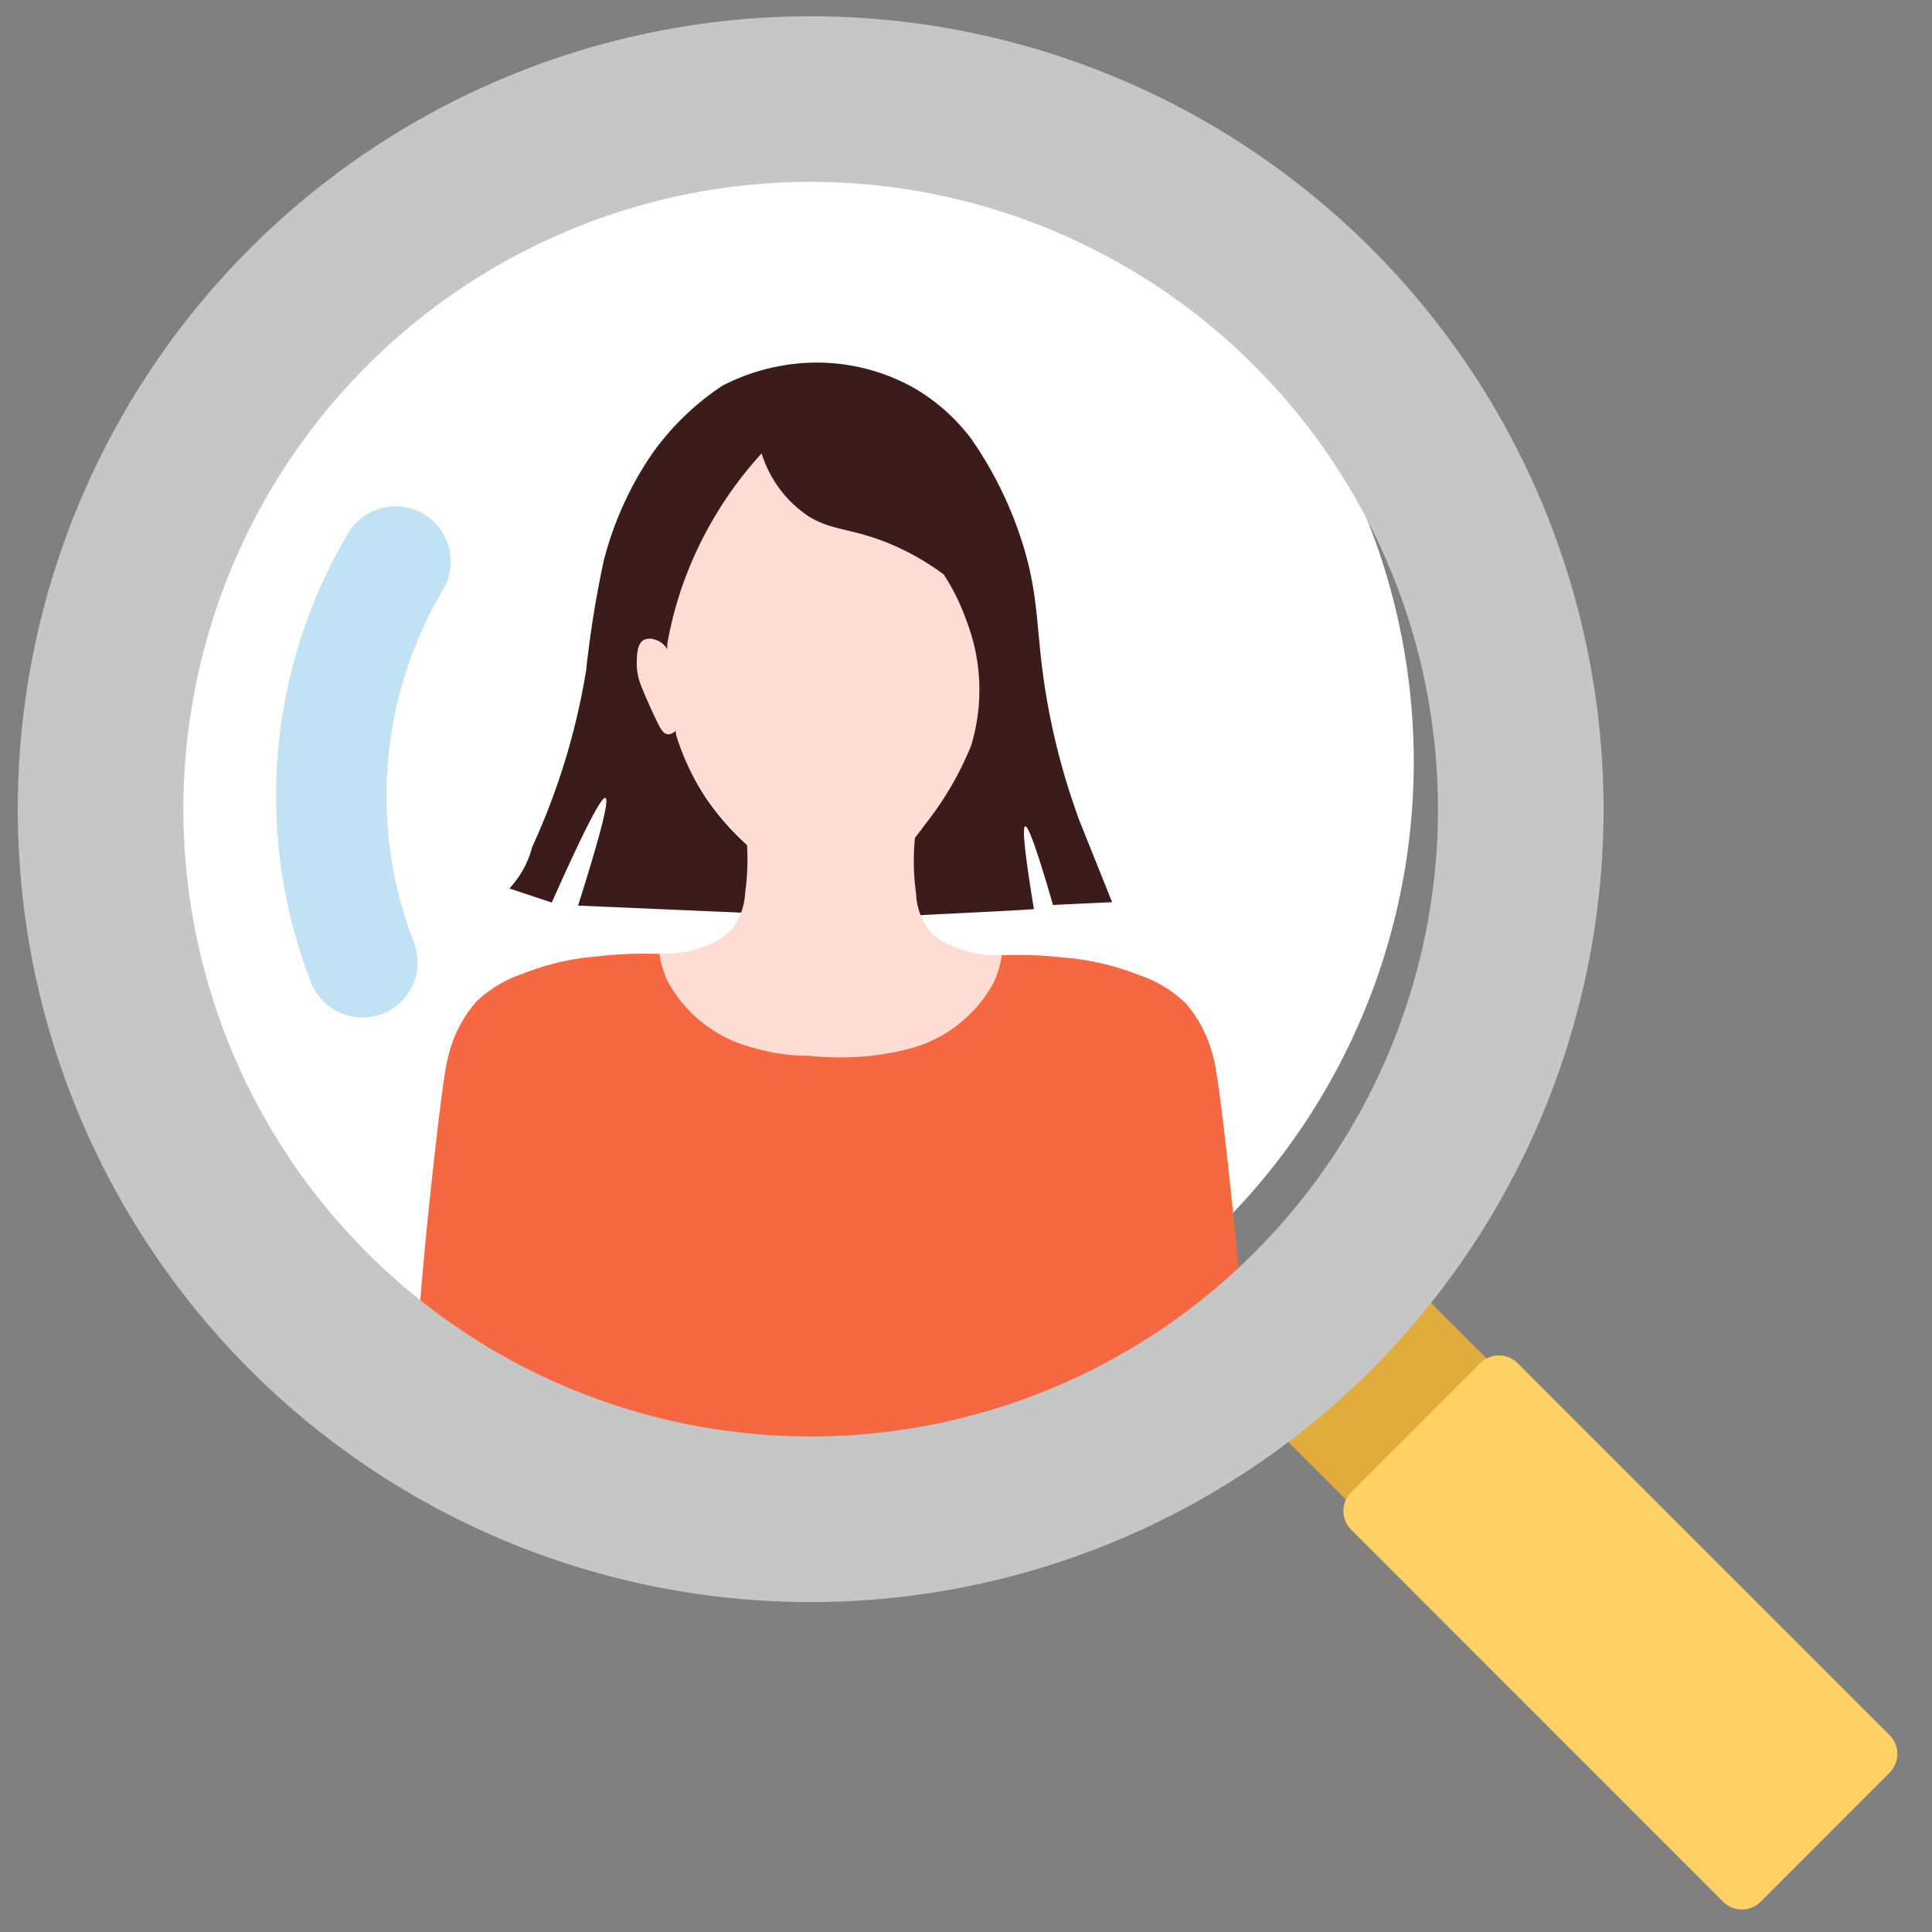 <svg xmlns="http://www.w3.org/2000/svg" xmlns:xlink="http://www.w3.org/1999/xlink" width="70" height="70" viewBox="0 0 70 70"><rect x="0" y="0" width="70" height="70" fill="#808080" stroke="none"/><defs><clipPath id="a"><rect width="70" height="70" fill="none"/></clipPath><clipPath id="c"><rect width="15.875" height="18.64" transform="translate(15.159 34.554)" fill="none"/></clipPath><clipPath id="d"><rect width="15.875" height="18.64" transform="translate(29.169 34.599)" fill="none"/></clipPath></defs><g clip-path="url(#a)"><g clip-path="url(#a)"><path d="M51.223,27.6A23.662,23.662,0,1,1,27.56,3.942,23.663,23.663,0,0,1,51.223,27.6" fill="#fff"/><rect width="7.222" height="5.751" transform="translate(45.99 51.56) rotate(-45)" fill="#e0ad3d"/><path d="M35.987,20.639l-.425-1.067-1.208-3.059-2.132-1.032-2.127,1.393-2.127-1.393-2.133,1.032-1.206,3.059L24.2,20.639l-.248,2.525a12.3,12.3,0,0,0,.536,3.555,9.291,9.291,0,0,0,2.74,3.98,4.393,4.393,0,0,0,1.494,1,4.346,4.346,0,0,0,1.139.284h.461A4.343,4.343,0,0,0,32.958,30.7a5.377,5.377,0,0,0,.462-.431,7.278,7.278,0,0,0,.9-1.186,13.322,13.322,0,0,0,1.3-3.506,16.767,16.767,0,0,0,.37-2.63Z" fill="#ffdcd4"/><path d="M27.595,16.427A4.258,4.258,0,0,0,29.286,18.7c.856.537,1.529.423,2.889.975a9.21,9.21,0,0,1,2.017,1.139,7.68,7.68,0,0,1,.813,1.644,6.956,6.956,0,0,1,.179,4.563,11.7,11.7,0,0,1-1.66,2.843c-.1.142-.37.489-.431.569-.04.505-.907.92-.831,1.6a8.7,8.7,0,0,0,.216,1.179c1.315-.091,3.669-.181,4.983-.272-.38-2.3-.409-2.977-.316-3s.358.6,1.006,2.848l2.143-.1q-.588-1.468-1.178-2.938a25.036,25.036,0,0,1-1.136-4.125c-.472-2.547-.274-3.686-.862-5.71a13.937,13.937,0,0,0-1.923-4.008,6.941,6.941,0,0,0-2.168-1.9,7.2,7.2,0,0,0-4.625-.77,7.383,7.383,0,0,0-2.237.744,9.6,9.6,0,0,0-2.611,2.567,12.288,12.288,0,0,0-1.676,3.754,37.926,37.926,0,0,0-.64,3.976,24.894,24.894,0,0,1-1.955,6.408,3.5,3.5,0,0,1-.826,1.505l1.534.51q1.725-3.873,1.945-3.79t-.992,3.9l6.706.29-.527-2.434a9.508,9.508,0,0,1-1.577-1.8A8.887,8.887,0,0,1,24.5,26.638l-.323-2.388v-.922a13.517,13.517,0,0,1,.57-2.168,13.976,13.976,0,0,1,2.848-4.733" fill="#3c1c1a"/><path d="M24.195,23.546a.8.8,0,0,0-.448-.366.547.547,0,0,0-.411,0c-.245.128-.257.52-.265.787a2.237,2.237,0,0,0,.175.925c.167.407.379.894.617,1.369.067.133.166.323.332.342s.319-.152.367-.213l.214-.107q-.291-1.368-.581-2.737" fill="#ffdcd4"/><g style="isolation:isolate"><g clip-path="url(#c)"><path d="M24.118,34.574a14.642,14.642,0,0,0-2.448.075,9.3,9.3,0,0,0-2.732.632,4.512,4.512,0,0,0-1.694,1.024,4.681,4.681,0,0,0-1.016,2.028c-.237.778-1.04,8.44-1.069,9.951l8.936,4.173,6.94.737L30.49,35.4Z" fill="#f56841"/></g></g><g style="isolation:isolate"><g clip-path="url(#d)"><path d="M36.086,34.619a14.642,14.642,0,0,1,2.448.075,9.3,9.3,0,0,1,2.732.632A4.512,4.512,0,0,1,42.96,36.35a4.681,4.681,0,0,1,1.016,2.028c.237.778,1.04,8.44,1.069,9.951L36.109,52.5l-6.94.737.545-17.789Z" fill="#f56841"/></g></g><path d="M34.656,34.336a2.309,2.309,0,0,1-1-.635,2.379,2.379,0,0,1-.464-1.314,8.723,8.723,0,0,1,0-2.392l-2.535-.134,0-.115-1.079.057-.045,0v0L27,29.94a8.723,8.723,0,0,1,0,2.392,2.379,2.379,0,0,1-.464,1.314,2.3,2.3,0,0,1-1,.635,3.933,3.933,0,0,1-1.645.273,3.768,3.768,0,0,0,.3,1,4.892,4.892,0,0,0,3.069,2.4,7.125,7.125,0,0,0,2.071.3v0a10.143,10.143,0,0,0,3.6-.251A4.9,4.9,0,0,0,36,35.606a3.768,3.768,0,0,0,.3-1,3.933,3.933,0,0,1-1.645-.273" fill="#ffdcd4"/><path d="M55.1,29.318A25.728,25.728,0,1,1,29.368,3.59,25.729,25.729,0,0,1,55.1,29.318Z" fill="none" stroke="#c6c6c6" stroke-miterlimit="10" stroke-width="6"/><path d="M14.33,20.344a16.671,16.671,0,0,0-1.2,14.521" fill="none" stroke="#c1e2f4" stroke-linecap="round" stroke-miterlimit="10" stroke-width="4"/><path d="M48.958,54.059l4.665-4.665a.966.966,0,0,1,1.367,0L68.461,62.865a.966.966,0,0,1,0,1.366L63.795,68.9a.964.964,0,0,1-1.366,0L48.958,55.425a.966.966,0,0,1,0-1.366" fill="#fdd163"/></g><g clip-path="url(#a)"><g opacity="0"><g clip-path="url(#a)"><rect width="70" height="70" fill="aqua"/></g></g></g></g></svg>